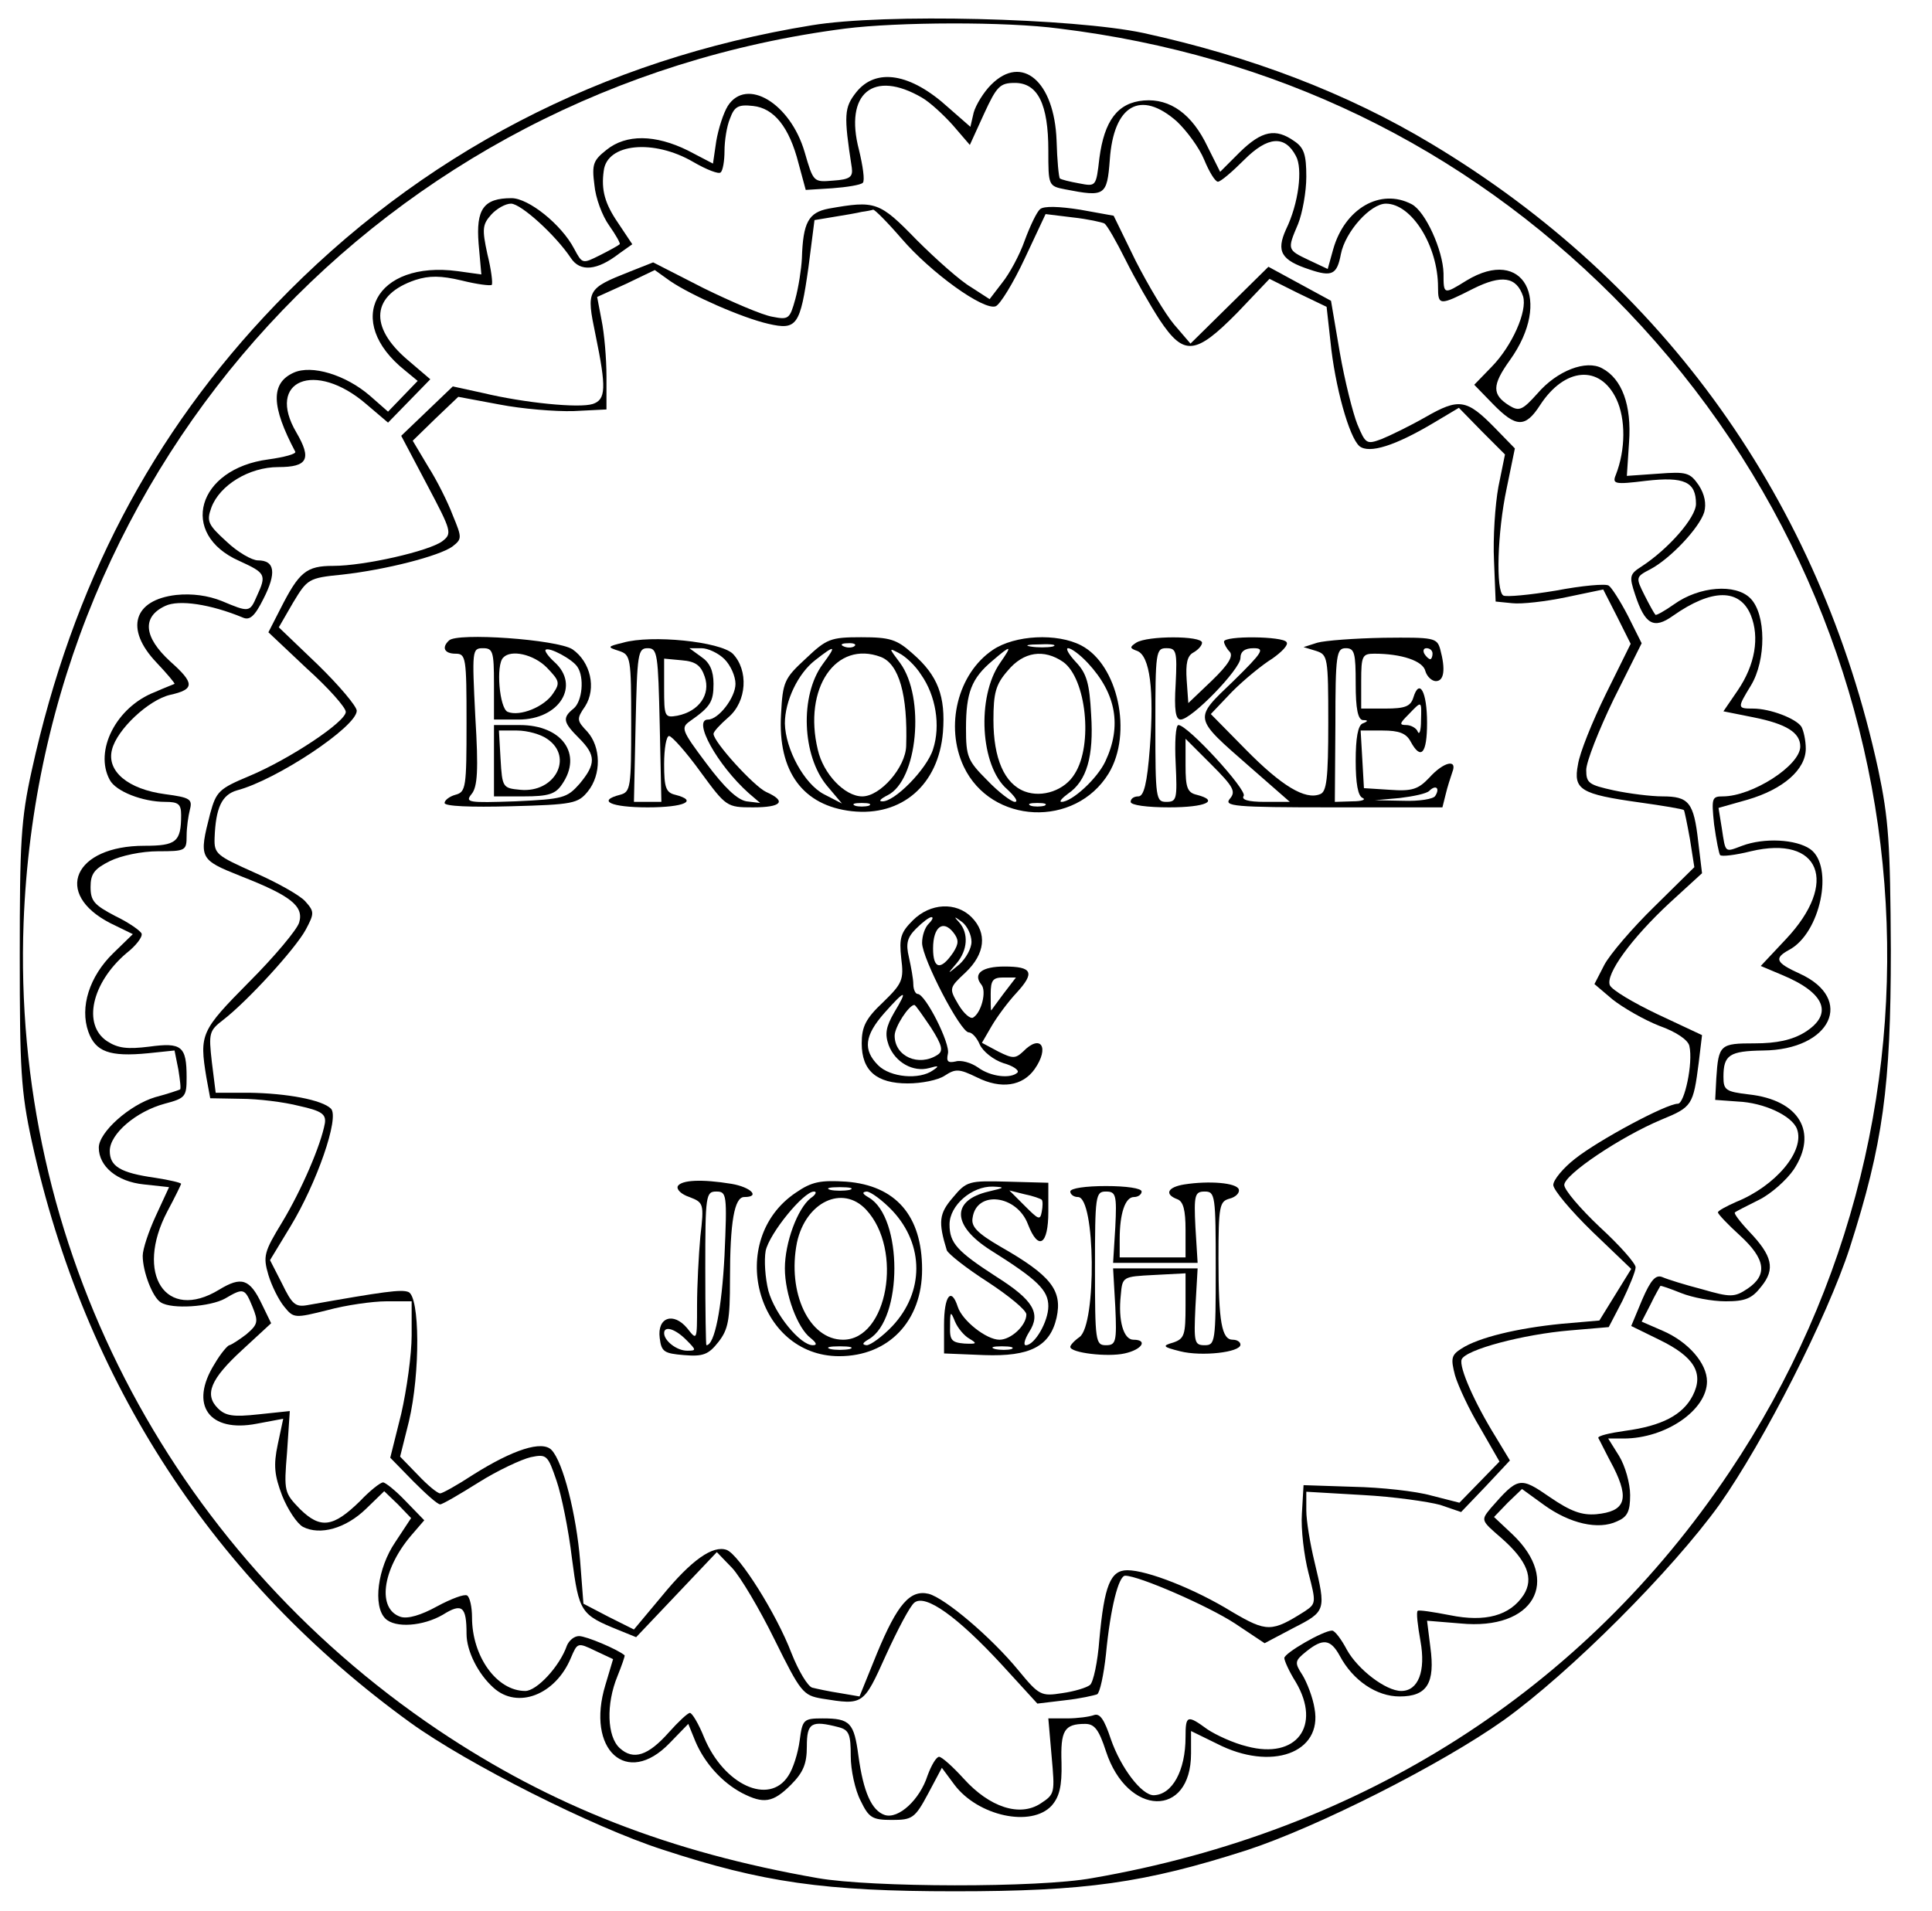 <?xml version="1.0" encoding="UTF-8" standalone="yes"?>
<svg version="1.0" xmlns="http://www.w3.org/2000/svg" width="93mm" height="92mm" viewBox="0 0 352 348" preserveAspectRatio="xMidYMid meet">
  <g transform="translate(0,348) scale(0.1,-0.1)" fill="#000000" stroke="none">
    <path d="M1479 3435 c-382 -62 -714 -235 -977 -509 -226 -235 -370 -512 -444
-848 -20 -90 -22 -132 -22 -338 0 -207 2 -247 22 -339 96 -438 332 -800 690
-1059 104 -75 332 -190 459 -231 183 -60 295 -76 533 -76 238 0 345 15 532 75
128 42 354 156 468 237 121 87 306 272 393 393 81 115 196 341 237 467 61 190
75 294 75 543 -1 195 -4 239 -23 329 -106 488 -390 886 -814 1140 -153 92
-328 159 -525 202 -128 27 -472 36 -604 14z m451 -6 c392 -48 735 -214 1009
-488 575 -576 664 -1469 212 -2142 -266 -397 -669 -655 -1161 -740 -98 -18
-403 -17 -500 0 -269 47 -485 131 -692 270 -493 332 -777 885 -755 1471 32
839 659 1521 1497 1629 95 12 293 13 390 0z"/>
    <path d="M1806 3327 c-14 -14 -28 -37 -32 -51 l-6 -26 -40 35 c-69 63 -132 73
-168 28 -22 -28 -23 -41 -8 -138 2 -16 -3 -21 -34 -23 -36 -3 -36 -3 -52 52
-26 89 -106 137 -140 84 -8 -13 -17 -41 -21 -64 l-6 -41 -46 24 c-59 29 -112
30 -148 1 -24 -19 -27 -26 -22 -64 2 -23 14 -56 27 -74 12 -17 21 -33 19 -34
-2 -2 -18 -11 -36 -20 -32 -16 -32 -16 -47 12 -23 44 -83 92 -114 92 -51 0
-65 -20 -60 -83 l5 -56 -43 6 c-150 20 -209 -91 -96 -181 l23 -19 -27 -28 -27
-28 -33 29 c-44 38 -106 57 -139 42 -42 -19 -41 -61 3 -144 2 -4 -20 -10 -49
-14 -130 -17 -164 -136 -53 -185 48 -22 50 -25 32 -64 -13 -30 -14 -30 -64 -9
-25 10 -54 14 -83 11 -78 -9 -94 -62 -36 -123 19 -20 34 -38 33 -39 -2 -1 -18
-7 -36 -15 -70 -27 -111 -107 -82 -160 11 -21 60 -40 101 -40 24 0 29 -4 29
-24 0 -49 -9 -56 -67 -56 -128 0 -167 -87 -62 -141 l41 -20 -36 -35 c-43 -42
-61 -98 -45 -143 13 -36 38 -46 109 -39 l48 5 7 -35 c3 -19 5 -35 3 -36 -2 -1
-22 -8 -45 -14 -47 -14 -103 -64 -103 -92 0 -34 33 -62 82 -67 l46 -5 -24 -52
c-13 -28 -24 -61 -24 -73 0 -29 18 -76 33 -85 20 -13 90 -8 117 7 34 20 36 19
50 -15 11 -27 10 -32 -11 -50 -13 -10 -27 -19 -31 -20 -3 0 -16 -15 -27 -34
-47 -75 -10 -126 77 -109 l48 9 -10 -47 c-8 -38 -6 -56 8 -93 10 -25 27 -51
38 -57 31 -16 78 -3 115 33 l33 32 25 -24 24 -25 -29 -44 c-32 -47 -41 -116
-18 -139 18 -18 69 -14 105 7 35 22 43 15 43 -35 0 -31 21 -73 49 -98 44 -40
113 -13 141 54 12 28 12 29 45 13 l32 -15 -14 -47 c-36 -118 39 -187 117 -106
l34 35 13 -32 c17 -40 49 -75 85 -94 39 -20 56 -18 89 15 23 23 29 39 29 70 0
43 8 48 58 35 19 -5 22 -13 22 -53 0 -25 8 -62 18 -81 15 -31 21 -35 57 -35
37 0 42 3 66 48 l25 47 23 -31 c43 -57 140 -78 177 -38 14 16 19 35 18 78 -2
59 5 71 43 71 17 0 25 -10 38 -50 39 -119 155 -122 155 -4 l0 41 47 -23 c99
-51 193 -17 178 64 -3 20 -14 48 -22 61 -15 23 -14 26 7 43 30 24 44 23 61 -8
24 -45 67 -74 109 -74 50 0 65 24 56 90 l-6 48 61 -5 c133 -13 185 77 94 163
l-33 31 25 26 26 25 40 -29 c47 -34 99 -46 133 -30 19 8 24 18 24 48 0 21 -9
53 -20 71 l-20 32 28 0 c77 0 152 52 152 104 0 33 -34 72 -80 92 l-39 17 16
31 c8 17 17 32 18 34 1 1 18 -5 38 -13 20 -8 56 -15 81 -15 36 0 48 5 65 27
26 32 20 56 -22 100 -17 18 -29 34 -26 35 2 2 22 12 44 23 22 11 50 36 63 55
45 68 10 127 -82 137 -42 5 -46 8 -46 32 0 40 11 47 72 48 124 1 168 94 67
140 -44 20 -47 28 -20 43 58 30 83 153 39 184 -26 18 -84 21 -124 6 -32 -12
-30 -14 -37 32 l-6 37 53 15 c65 19 106 55 106 93 0 15 -4 33 -8 40 -10 15
-57 33 -88 33 -29 0 -29 1 -4 42 28 46 28 130 -1 159 -27 27 -93 22 -139 -11
-17 -12 -33 -21 -34 -19 -2 2 -11 18 -20 36 -16 32 -16 33 11 47 36 19 89 75
98 104 4 15 1 32 -10 49 -16 23 -22 25 -74 21 l-57 -4 4 61 c5 68 -13 116 -49
135 -29 16 -82 -4 -118 -46 -27 -30 -33 -33 -51 -22 -32 20 -32 37 1 83 78
109 25 208 -79 145 -42 -26 -42 -26 -42 13 -1 42 -33 113 -58 126 -57 30 -122
-8 -143 -82 l-10 -36 -34 16 c-40 19 -40 19 -20 66 8 20 15 59 15 86 0 40 -4
53 -22 65 -34 24 -59 19 -99 -20 l-36 -36 -23 46 c-28 59 -68 88 -116 84 -48
-4 -72 -37 -81 -105 -6 -52 -6 -52 -37 -46 -17 3 -33 7 -35 9 -2 2 -5 33 -6
69 -4 108 -63 158 -119 102z m-126 -24 c14 -8 39 -31 56 -50 l31 -36 26 57
c23 50 29 56 56 56 42 0 61 -39 61 -123 0 -64 0 -65 31 -71 72 -14 76 -12 81
54 7 100 56 128 122 70 18 -17 41 -48 50 -70 9 -22 20 -40 25 -40 5 0 26 18
48 40 43 43 74 45 94 7 13 -23 5 -87 -18 -134 -18 -40 -9 -56 43 -73 41 -14
50 -9 57 28 8 41 54 92 82 92 47 0 95 -77 95 -152 0 -34 3 -34 64 -3 52 26 79
22 91 -14 8 -27 -20 -90 -57 -128 l-32 -33 34 -35 c42 -43 59 -44 86 -2 45 69
109 74 139 11 17 -36 17 -92 -1 -138 -7 -17 -2 -18 55 -11 70 8 91 -2 91 -42
0 -25 -50 -82 -99 -114 -22 -14 -23 -18 -12 -51 18 -55 34 -64 69 -39 71 50
122 50 142 1 16 -40 8 -90 -24 -137 l-26 -38 55 -11 c60 -12 85 -28 85 -53 0
-35 -88 -91 -141 -91 -20 0 -21 -3 -16 -51 4 -29 9 -54 11 -56 3 -3 28 0 56 7
126 30 161 -57 64 -160 l-46 -49 38 -16 c80 -33 95 -72 42 -105 -23 -14 -51
-20 -91 -20 -63 0 -66 -2 -70 -64 l-2 -39 41 -3 c48 -2 99 -26 108 -50 15 -40
-39 -104 -111 -133 -18 -8 -33 -16 -33 -19 0 -3 18 -22 40 -42 47 -43 51 -72
14 -97 -24 -16 -31 -16 -83 -1 -31 8 -63 18 -72 22 -12 5 -21 -4 -37 -41 l-20
-48 51 -25 c64 -31 82 -61 61 -102 -18 -35 -56 -55 -123 -64 -28 -4 -50 -9
-49 -13 2 -3 14 -28 28 -54 29 -58 21 -80 -32 -85 -26 -2 -46 5 -84 31 -55 38
-58 37 -108 -20 -18 -22 -18 -22 19 -54 48 -42 60 -74 41 -104 -25 -38 -70
-50 -134 -37 -31 6 -57 10 -59 8 -3 -2 0 -27 5 -55 10 -55 -4 -91 -35 -91 -28
0 -79 39 -99 75 -10 19 -22 35 -27 35 -16 0 -87 -41 -87 -50 0 -5 9 -25 21
-44 47 -80 1 -141 -89 -117 -25 6 -57 21 -72 31 -37 27 -40 26 -40 -14 0 -61
-24 -105 -58 -106 -22 0 -60 50 -78 102 -12 36 -20 48 -31 44 -8 -3 -30 -6
-49 -6 l-34 0 6 -69 c6 -67 6 -69 -20 -86 -38 -25 -93 -7 -140 45 -20 22 -40
40 -45 40 -5 0 -14 -15 -21 -34 -14 -44 -53 -80 -78 -72 -24 8 -39 42 -48 108
-8 60 -15 68 -65 68 -35 0 -37 -2 -42 -40 -3 -23 -12 -52 -21 -65 -35 -54
-117 -16 -153 70 -10 25 -22 45 -26 45 -4 0 -21 -16 -38 -35 -38 -43 -65 -52
-90 -29 -23 21 -25 80 -4 131 8 20 14 37 13 38 -13 11 -70 35 -83 35 -9 0 -18
-8 -22 -17 -13 -38 -55 -83 -76 -83 -52 0 -97 63 -97 134 0 19 -4 37 -9 40 -5
3 -29 -6 -55 -20 -29 -16 -53 -23 -66 -19 -43 14 -34 85 18 147 l25 29 -34 35
c-18 19 -37 34 -41 34 -5 0 -24 -15 -42 -34 -49 -48 -72 -51 -109 -15 -29 30
-30 32 -24 104 l5 75 -57 -6 c-46 -5 -60 -3 -74 11 -25 25 -14 53 45 107 l52
48 -17 35 c-22 46 -37 51 -78 26 -97 -59 -154 29 -94 143 14 26 25 49 25 50 0
2 -21 7 -47 11 -64 9 -83 21 -83 49 0 31 48 72 100 86 38 10 40 13 40 48 0 57
-9 64 -68 56 -40 -5 -57 -3 -77 10 -45 30 -28 106 35 160 18 14 30 30 28 36
-2 5 -23 20 -48 32 -38 20 -45 27 -45 53 0 24 7 33 35 47 20 10 58 18 88 18
50 0 52 1 52 28 0 15 3 36 6 48 5 19 0 22 -45 28 -68 9 -107 42 -97 81 9 37
67 91 106 100 45 10 45 21 0 61 -48 44 -52 81 -9 101 25 12 83 3 141 -21 13
-6 22 2 38 34 24 47 21 70 -10 70 -11 0 -37 15 -57 34 -34 31 -37 37 -28 62
15 41 69 74 122 74 54 0 61 15 33 63 -56 95 34 132 127 52 l40 -34 38 39 39
40 -41 35 c-72 61 -66 119 14 146 25 8 46 8 84 -1 28 -7 52 -10 55 -8 2 3 -1
28 -8 56 -10 46 -9 54 7 72 10 11 26 20 36 20 18 0 81 -57 109 -99 17 -26 48
-23 88 8 l24 17 -26 39 c-24 35 -31 60 -26 95 6 50 91 58 163 16 24 -14 47
-23 50 -19 4 3 7 21 7 39 0 18 4 45 10 59 8 22 15 26 42 23 38 -4 66 -38 83
-105 l13 -48 48 3 c27 2 52 6 56 10 4 4 0 31 -7 60 -27 103 26 147 115 95z"/>
    <path d="M1510 3101 c-37 -7 -47 -25 -49 -91 -1 -19 -6 -52 -12 -74 -10 -36
-12 -38 -42 -32 -18 3 -74 27 -125 52 l-92 47 -43 -17 c-78 -31 -79 -33 -62
-115 20 -97 19 -118 -5 -126 -25 -8 -125 2 -200 20 l-55 12 -47 -45 -47 -45
47 -89 c45 -85 46 -89 28 -103 -24 -18 -142 -45 -199 -45 -49 0 -62 -11 -96
-78 l-22 -43 70 -66 c39 -35 71 -71 71 -79 0 -18 -102 -86 -176 -117 -55 -23
-60 -28 -71 -68 -21 -82 -20 -84 55 -114 92 -36 116 -55 107 -85 -4 -13 -45
-62 -91 -108 -88 -89 -91 -95 -78 -174 l7 -38 56 -1 c31 0 79 -6 106 -13 41
-9 49 -15 47 -31 -7 -40 -43 -123 -78 -181 -33 -54 -35 -62 -25 -96 6 -20 19
-46 29 -58 17 -21 19 -21 79 -6 33 9 82 16 107 16 l46 0 0 -62 c0 -35 -9 -99
-19 -143 l-20 -80 42 -43 c23 -23 44 -42 49 -42 4 0 35 18 70 40 35 22 78 42
95 46 29 6 31 4 47 -43 9 -26 22 -90 28 -141 13 -99 16 -103 85 -131 l32 -13
74 78 73 77 28 -29 c15 -16 50 -75 77 -130 48 -97 52 -102 87 -108 75 -12 75
-12 116 79 21 46 44 90 52 96 20 16 78 -25 160 -114 l64 -70 50 6 c28 3 54 9
59 11 5 3 12 36 16 73 8 84 23 143 35 143 25 0 151 -55 200 -87 l54 -36 53 28
c59 30 59 32 38 120 -8 33 -15 75 -15 94 l0 34 103 -6 c56 -3 119 -12 141 -18
l38 -13 45 47 44 47 -26 43 c-39 63 -67 127 -62 141 7 18 113 46 198 53 l70 6
25 48 c13 27 24 54 24 61 0 7 -29 40 -65 73 -36 34 -65 68 -65 77 0 19 103 88
177 119 56 23 58 26 68 104 l6 50 -81 38 c-44 21 -83 44 -87 53 -8 20 39 85
109 150 l59 54 -7 58 c-8 71 -17 82 -65 82 -21 0 -61 5 -89 11 -45 10 -50 13
-50 37 0 15 23 73 50 129 l51 102 -25 50 c-14 27 -30 52 -35 55 -5 4 -49 0
-96 -9 -48 -8 -91 -12 -96 -9 -14 8 -11 115 6 195 l15 73 -37 38 c-51 52 -65
54 -126 19 -28 -16 -65 -34 -80 -40 -27 -10 -29 -9 -44 27 -8 20 -23 79 -32
131 l-16 94 -57 31 -57 31 -71 -70 -71 -70 -30 35 c-16 19 -47 71 -70 116
l-40 82 -61 11 c-38 6 -66 7 -73 1 -6 -5 -18 -30 -28 -57 -9 -26 -28 -61 -41
-77 l-23 -30 -34 22 c-19 11 -63 50 -99 86 -68 70 -75 72 -160 57z m132 -54
c54 -63 150 -132 172 -124 8 3 32 42 53 87 l38 81 49 -6 c28 -3 54 -9 58 -11
5 -3 22 -33 39 -67 17 -34 45 -83 62 -109 44 -66 65 -64 141 13 l59 62 52 -26
52 -25 7 -63 c8 -81 34 -175 53 -191 18 -14 65 1 134 42 l47 28 42 -43 42 -42
-12 -59 c-6 -33 -10 -93 -8 -134 l3 -75 30 -3 c17 -2 61 3 99 11 l67 14 25
-49 25 -50 -45 -91 c-25 -51 -48 -108 -51 -129 -9 -46 5 -54 112 -69 43 -6 79
-12 81 -14 1 -1 6 -25 11 -53 l8 -51 -73 -72 c-40 -39 -81 -87 -91 -106 l-18
-35 33 -28 c19 -15 57 -37 85 -48 31 -11 53 -26 55 -37 7 -31 -9 -105 -21
-105 -21 0 -144 -66 -187 -100 -22 -17 -40 -39 -40 -48 0 -9 32 -47 71 -85
l71 -68 -29 -47 -29 -47 -69 -6 c-81 -8 -151 -25 -182 -45 -19 -12 -20 -18
-12 -49 6 -20 26 -63 46 -96 l35 -61 -36 -37 -37 -38 -51 13 c-28 8 -92 15
-142 16 l-91 3 -3 -52 c-2 -28 4 -77 12 -108 14 -54 14 -56 -7 -70 -60 -38
-69 -38 -132 -1 -68 42 -155 76 -191 76 -31 0 -42 -28 -51 -126 -3 -41 -11
-78 -17 -83 -6 -5 -29 -12 -51 -15 -38 -6 -42 -4 -79 41 -50 61 -134 132 -164
140 -34 8 -57 -19 -94 -108 l-32 -79 -35 6 c-20 3 -43 8 -51 10 -8 2 -25 30
-38 63 -27 71 -95 179 -118 188 -25 9 -64 -18 -118 -84 l-51 -61 -46 23 -46
24 -6 78 c-7 85 -31 180 -52 202 -17 18 -70 1 -143 -45 -29 -19 -56 -34 -60
-34 -5 0 -23 15 -40 33 l-33 34 16 64 c21 89 20 228 -1 236 -13 5 -43 1 -184
-24 -22 -4 -28 2 -46 39 l-22 43 37 61 c48 79 90 199 74 215 -16 16 -80 28
-149 29 l-61 0 -7 56 c-6 53 -5 57 21 77 44 34 131 129 150 164 16 30 16 33
-1 52 -10 11 -51 34 -92 52 -69 31 -74 34 -73 63 2 55 13 79 41 87 72 19 218
116 218 145 0 8 -32 46 -71 84 l-71 68 26 45 c26 43 28 45 89 51 81 9 177 34
201 51 18 14 18 16 1 57 -9 24 -29 64 -45 89 l-28 47 41 40 42 40 75 -14 c41
-8 102 -13 135 -12 l60 3 0 60 c0 33 -4 79 -9 103 l-8 42 53 24 52 25 28 -20
c38 -26 131 -67 179 -78 52 -12 58 -3 73 103 l11 86 36 6 c19 3 42 7 50 9 8 1
18 3 21 4 3 0 26 -23 51 -52z"/>
    <path d="M818 2314 c-14 -13 -8 -24 12 -24 19 0 20 -7 20 -126 0 -117 -1 -126
-20 -131 -11 -3 -20 -10 -20 -15 0 -6 47 -8 121 -6 113 3 122 5 140 27 25 31
24 81 -1 109 -19 20 -20 23 -4 46 21 33 10 81 -23 104 -28 18 -211 31 -225 16z
m82 -79 l0 -65 45 0 c74 0 113 62 65 105 -11 10 -18 20 -16 22 6 6 49 -17 58
-31 13 -19 9 -63 -7 -76 -21 -17 -19 -25 10 -54 31 -31 31 -47 1 -83 -23 -26
-30 -28 -117 -32 -86 -3 -92 -2 -80 13 11 13 13 43 7 141 -6 121 -6 125 14
125 18 0 20 -6 20 -65z m96 30 c23 -24 25 -28 12 -47 -16 -25 -61 -43 -83 -34
-15 6 -22 86 -8 99 14 15 55 6 79 -18z"/>
    <path d="M900 2095 l0 -65 54 0 c45 0 58 4 70 22 38 55 0 108 -77 108 l-47 0
0 -65z m98 39 c47 -33 13 -98 -50 -92 -32 3 -33 4 -36 56 l-3 52 33 0 c19 0
44 -7 56 -16z"/>
    <path d="M1135 2310 c-29 -7 -29 -8 -7 -15 21 -7 22 -12 22 -132 0 -116 -1
-125 -20 -130 -43 -11 -17 -23 50 -23 67 0 93 12 50 23 -17 4 -20 14 -20 56 0
28 4 51 9 51 5 0 31 -29 57 -65 47 -64 48 -65 96 -65 52 0 62 11 24 28 -22 10
-96 91 -96 106 0 4 12 17 27 30 34 29 37 86 8 116 -23 22 -148 35 -200 20z
m67 -150 l3 -140 -25 0 -25 0 3 140 c3 130 4 140 22 140 18 0 19 -10 22 -140z
m118 120 c11 -11 20 -31 20 -45 0 -25 -31 -65 -50 -65 -29 0 17 -83 74 -134
l21 -18 -25 3 c-17 3 -40 25 -73 69 -45 60 -47 65 -30 77 37 26 43 35 43 68 0
24 -7 39 -22 49 l-22 16 22 0 c12 0 31 -9 42 -20z m-36 -32 c11 -32 -10 -63
-50 -71 -23 -4 -24 -2 -24 50 l0 54 32 -3 c25 -2 35 -9 42 -30z"/>
    <path d="M1468 2281 c-39 -36 -42 -42 -45 -102 -6 -104 40 -166 129 -176 91
-10 158 48 166 144 5 65 -9 103 -55 143 -29 26 -41 30 -94 30 -56 0 -63 -3
-101 -39z m89 23 c-3 -3 -12 -4 -19 -1 -8 3 -5 6 6 6 11 1 17 -2 13 -5z m-58
-33 c-42 -57 -38 -167 8 -222 l27 -32 -33 17 c-36 19 -70 82 -71 129 0 41 24
91 55 115 37 29 40 28 14 -7z m179 -19 c27 -38 36 -93 22 -136 -11 -36 -71
-97 -93 -95 -7 0 -2 5 10 11 55 27 69 178 23 241 -21 28 -21 28 -2 18 12 -6
30 -23 40 -39z m-73 32 c33 -13 49 -69 46 -162 -1 -39 -47 -92 -80 -92 -32 0
-71 41 -81 85 -27 112 33 200 115 169z m-22 -271 c-7 -2 -19 -2 -25 0 -7 3 -2
5 12 5 14 0 19 -2 13 -5z"/>
    <path d="M1809 2297 c-64 -43 -88 -139 -53 -213 50 -105 203 -112 264 -12 44
73 17 198 -50 233 -44 23 -121 19 -161 -8z m109 6 c-10 -2 -28 -2 -40 0 -13 2
-5 4 17 4 22 1 32 -1 23 -4z m-96 -30 c-43 -62 -36 -188 13 -230 14 -13 21
-23 14 -23 -6 0 -29 17 -50 39 -36 36 -39 43 -39 95 0 65 10 91 48 123 35 30
37 29 14 -4z m160 0 c52 -56 62 -115 32 -179 -15 -32 -61 -74 -80 -74 -5 0 1
7 12 15 34 23 47 68 42 144 -3 57 -8 75 -28 96 -13 14 -19 25 -14 25 6 0 22
-12 36 -27z m-45 2 c42 -30 55 -151 21 -204 -18 -30 -59 -44 -91 -32 -37 14
-57 60 -57 130 0 49 4 65 26 90 29 35 66 40 101 16z m-34 -262 c-7 -2 -19 -2
-25 0 -7 3 -2 5 12 5 14 0 19 -2 13 -5z"/>
    <path d="M2070 2310 c-12 -8 -12 -10 2 -15 23 -9 31 -71 23 -176 -5 -66 -11
-89 -21 -89 -8 0 -14 -4 -14 -10 0 -6 30 -10 70 -10 67 0 93 12 50 23 -17 4
-20 14 -20 53 l0 49 47 -47 c40 -40 45 -49 34 -62 -12 -14 6 -16 187 -16 l200
0 6 24 c3 13 9 31 12 40 10 25 -16 19 -42 -10 -20 -21 -31 -25 -72 -22 l-47 3
-3 53 -3 52 40 0 c30 0 43 -5 51 -20 19 -35 30 -22 30 34 0 57 -14 82 -25 46
-5 -16 -15 -20 -51 -20 l-44 0 0 50 c0 46 2 50 24 50 49 0 89 -13 93 -32 3
-10 12 -18 19 -18 15 0 18 21 8 58 -6 21 -11 22 -103 21 -53 -1 -107 -5 -121
-9 l-25 -8 23 -7 c21 -7 22 -11 22 -131 0 -102 -3 -126 -15 -130 -27 -11 -70
15 -135 81 l-64 65 39 41 c22 22 55 49 73 60 17 12 30 25 26 30 -6 11 -114 12
-114 1 0 -4 5 -13 10 -18 8 -8 -2 -24 -32 -53 l-43 -41 -3 42 c-2 30 1 44 12
50 9 5 16 13 16 18 0 13 -100 13 -120 0z m72 -75 c-3 -48 0 -65 9 -65 20 0
109 92 109 112 0 12 8 18 24 18 21 0 17 -7 -37 -60 -73 -70 -74 -65 31 -157
l72 -63 -46 0 c-30 0 -43 4 -38 11 6 11 -102 129 -119 129 -5 0 -7 -31 -5 -70
3 -65 2 -70 -17 -70 -19 0 -20 6 -20 140 0 133 1 140 20 140 18 0 20 -5 17
-65z m328 0 c0 -45 4 -65 13 -66 10 0 10 -2 0 -6 -9 -3 -13 -27 -13 -68 0 -41
4 -65 13 -68 6 -3 -2 -6 -19 -6 l-32 -1 1 140 c0 129 2 140 19 140 16 0 18 -9
18 -65z m140 55 c0 -5 -2 -10 -4 -10 -3 0 -8 5 -11 10 -3 6 -1 10 4 10 6 0 11
-4 11 -10z m-21 -122 c0 -18 -3 -27 -6 -20 -2 6 -12 12 -21 12 -13 0 -12 3 4
19 25 26 24 26 23 -11z m26 -137 c-3 -6 -30 -10 -58 -9 l-52 1 45 4 c25 3 49
8 54 13 12 12 20 5 11 -9z"/>
    <path d="M1663 1804 c-22 -22 -25 -32 -21 -69 5 -39 2 -46 -33 -80 -32 -30
-39 -45 -39 -75 0 -50 27 -73 84 -73 25 0 55 6 67 14 20 13 26 13 59 -3 44
-22 83 -16 105 15 28 40 11 65 -21 32 -14 -13 -19 -13 -45 0 l-30 16 18 31
c10 17 30 44 45 60 34 37 29 48 -22 48 -41 0 -58 -13 -42 -33 10 -12 0 -51
-15 -60 -5 -3 -17 7 -27 24 -17 29 -17 30 13 58 36 34 40 72 11 101 -28 28
-75 26 -107 -6z m29 -6 c-7 -7 -12 -22 -12 -35 0 -28 70 -163 85 -163 6 0 15
-10 20 -22 6 -13 25 -28 43 -34 18 -5 29 -13 26 -17 -12 -12 -49 -8 -72 9 -13
9 -31 14 -41 11 -14 -3 -17 0 -14 14 5 18 -41 109 -55 109 -4 0 -8 8 -8 18 0
9 -4 31 -8 49 -6 25 -3 36 13 52 12 12 24 21 28 21 4 0 2 -5 -5 -12z m78 -33
c0 -12 -10 -30 -22 -41 -23 -19 -23 -19 -5 2 20 24 22 54 5 74 -11 12 -10 12
5 1 9 -7 17 -23 17 -36z m-33 -19 c-23 -34 -37 -31 -37 7 0 39 18 53 37 29 10
-13 10 -20 0 -36z m91 -76 c-12 -16 -22 -30 -22 -30 -1 0 -1 14 -1 30 0 25 4
30 23 30 l23 0 -23 -30z m-199 -34 c-15 -26 -17 -39 -10 -59 12 -32 45 -50 74
-42 17 5 19 4 7 -4 -25 -18 -78 -13 -100 9 -28 28 -25 54 11 95 39 44 44 44
18 1z m67 -27 c21 -33 23 -43 12 -50 -34 -22 -78 -3 -78 35 0 16 26 56 36 56
2 0 15 -19 30 -41z"/>
    <path d="M1235 1320 c-3 -6 6 -15 21 -20 26 -10 27 -12 20 -72 -3 -33 -6 -90
-6 -126 0 -64 0 -64 -18 -41 -25 30 -55 20 -50 -18 3 -25 8 -28 44 -31 35 -3
45 1 63 24 18 23 21 40 21 114 0 105 8 150 26 150 30 0 12 18 -23 24 -55 9
-91 7 -98 -4z m85 -127 c-5 -96 -18 -163 -33 -163 -1 0 -2 63 -2 140 0 133 1
140 20 140 19 0 20 -5 15 -117z m-70 -153 c19 -19 19 -20 2 -20 -19 0 -42 18
-42 32 0 14 20 8 40 -12z"/>
    <path d="M1450 1308 c-128 -86 -72 -298 79 -298 90 0 151 64 151 158 0 98 -48
153 -138 160 -47 3 -63 0 -92 -20z m98 5 c-10 -2 -26 -2 -35 0 -10 3 -2 5 17
5 19 0 27 -2 18 -5z m-71 -15 c-24 -19 -47 -81 -47 -128 0 -47 23 -109 47
-127 11 -9 12 -13 4 -13 -23 0 -69 56 -81 99 -6 24 -8 56 -5 73 7 32 69 108
88 108 6 0 3 -6 -6 -12z m149 -23 c58 -62 58 -148 0 -210 -18 -19 -40 -35 -47
-35 -9 1 -8 4 4 11 62 36 62 222 0 258 -12 7 -13 10 -4 11 7 0 29 -16 47 -35z
m-48 2 c68 -73 39 -237 -42 -237 -62 0 -102 86 -84 177 16 74 83 106 126 60z
m-30 -254 c-10 -2 -26 -2 -35 0 -10 3 -2 5 17 5 19 0 27 -2 18 -5z"/>
    <path d="M1736 1299 c-25 -29 -27 -44 -11 -96 3 -7 36 -33 75 -58 38 -25 70
-51 70 -59 0 -20 -28 -46 -49 -46 -24 0 -68 35 -76 60 -12 37 -25 20 -25 -33
l0 -52 73 -3 c84 -3 120 16 132 68 11 50 -10 77 -103 130 -41 24 -53 36 -50
52 7 51 81 42 101 -12 19 -49 37 -37 37 23 l0 53 -74 2 c-71 2 -75 1 -100 -29z
m65 11 c-68 -16 -67 -62 4 -107 86 -54 105 -73 105 -102 0 -28 -25 -71 -41
-71 -5 0 -2 11 6 24 22 34 8 58 -60 101 -71 46 -85 61 -85 95 0 35 41 70 79
69 23 -1 22 -2 -8 -9z m97 -15 c2 -2 2 -12 0 -22 -3 -16 -6 -14 -31 11 l-28
28 28 -7 c15 -3 29 -8 31 -10z m-132 -253 c15 -9 14 -10 -9 -9 -23 2 -27 6
-26 32 0 27 1 28 9 8 5 -12 17 -26 26 -31z m77 -19 c-7 -2 -21 -2 -30 0 -10 3
-4 5 12 5 17 0 24 -2 18 -5z"/>
    <path d="M2158 1323 c-31 -5 -37 -18 -13 -27 11 -4 15 -20 15 -56 l0 -50 -60
0 -60 0 0 33 c0 47 10 77 26 77 8 0 14 5 14 10 0 6 -28 10 -65 10 -37 0 -65
-4 -65 -10 0 -5 6 -10 14 -10 32 0 34 -232 3 -255 -10 -7 -17 -15 -17 -18 0
-11 68 -19 99 -12 32 7 43 25 16 25 -18 0 -28 35 -23 81 3 34 3 34 61 37 l57
3 0 -59 c0 -53 -2 -60 -22 -67 -21 -6 -20 -8 12 -16 39 -10 110 -2 110 12 0 5
-6 9 -14 9 -20 0 -26 32 -26 148 0 96 2 104 20 109 12 3 19 11 17 17 -4 12
-54 16 -99 9z m-126 -78 l-4 -65 77 0 77 0 -4 65 c-3 59 -1 65 17 65 19 0 20
-7 20 -140 0 -134 -1 -140 -20 -140 -19 0 -20 5 -17 70 l4 70 -77 0 -77 0 4
-70 c3 -64 1 -70 -17 -70 -19 0 -20 7 -20 140 0 133 1 140 20 140 18 0 20 -6
17 -65z"/>
  </g>
</svg>